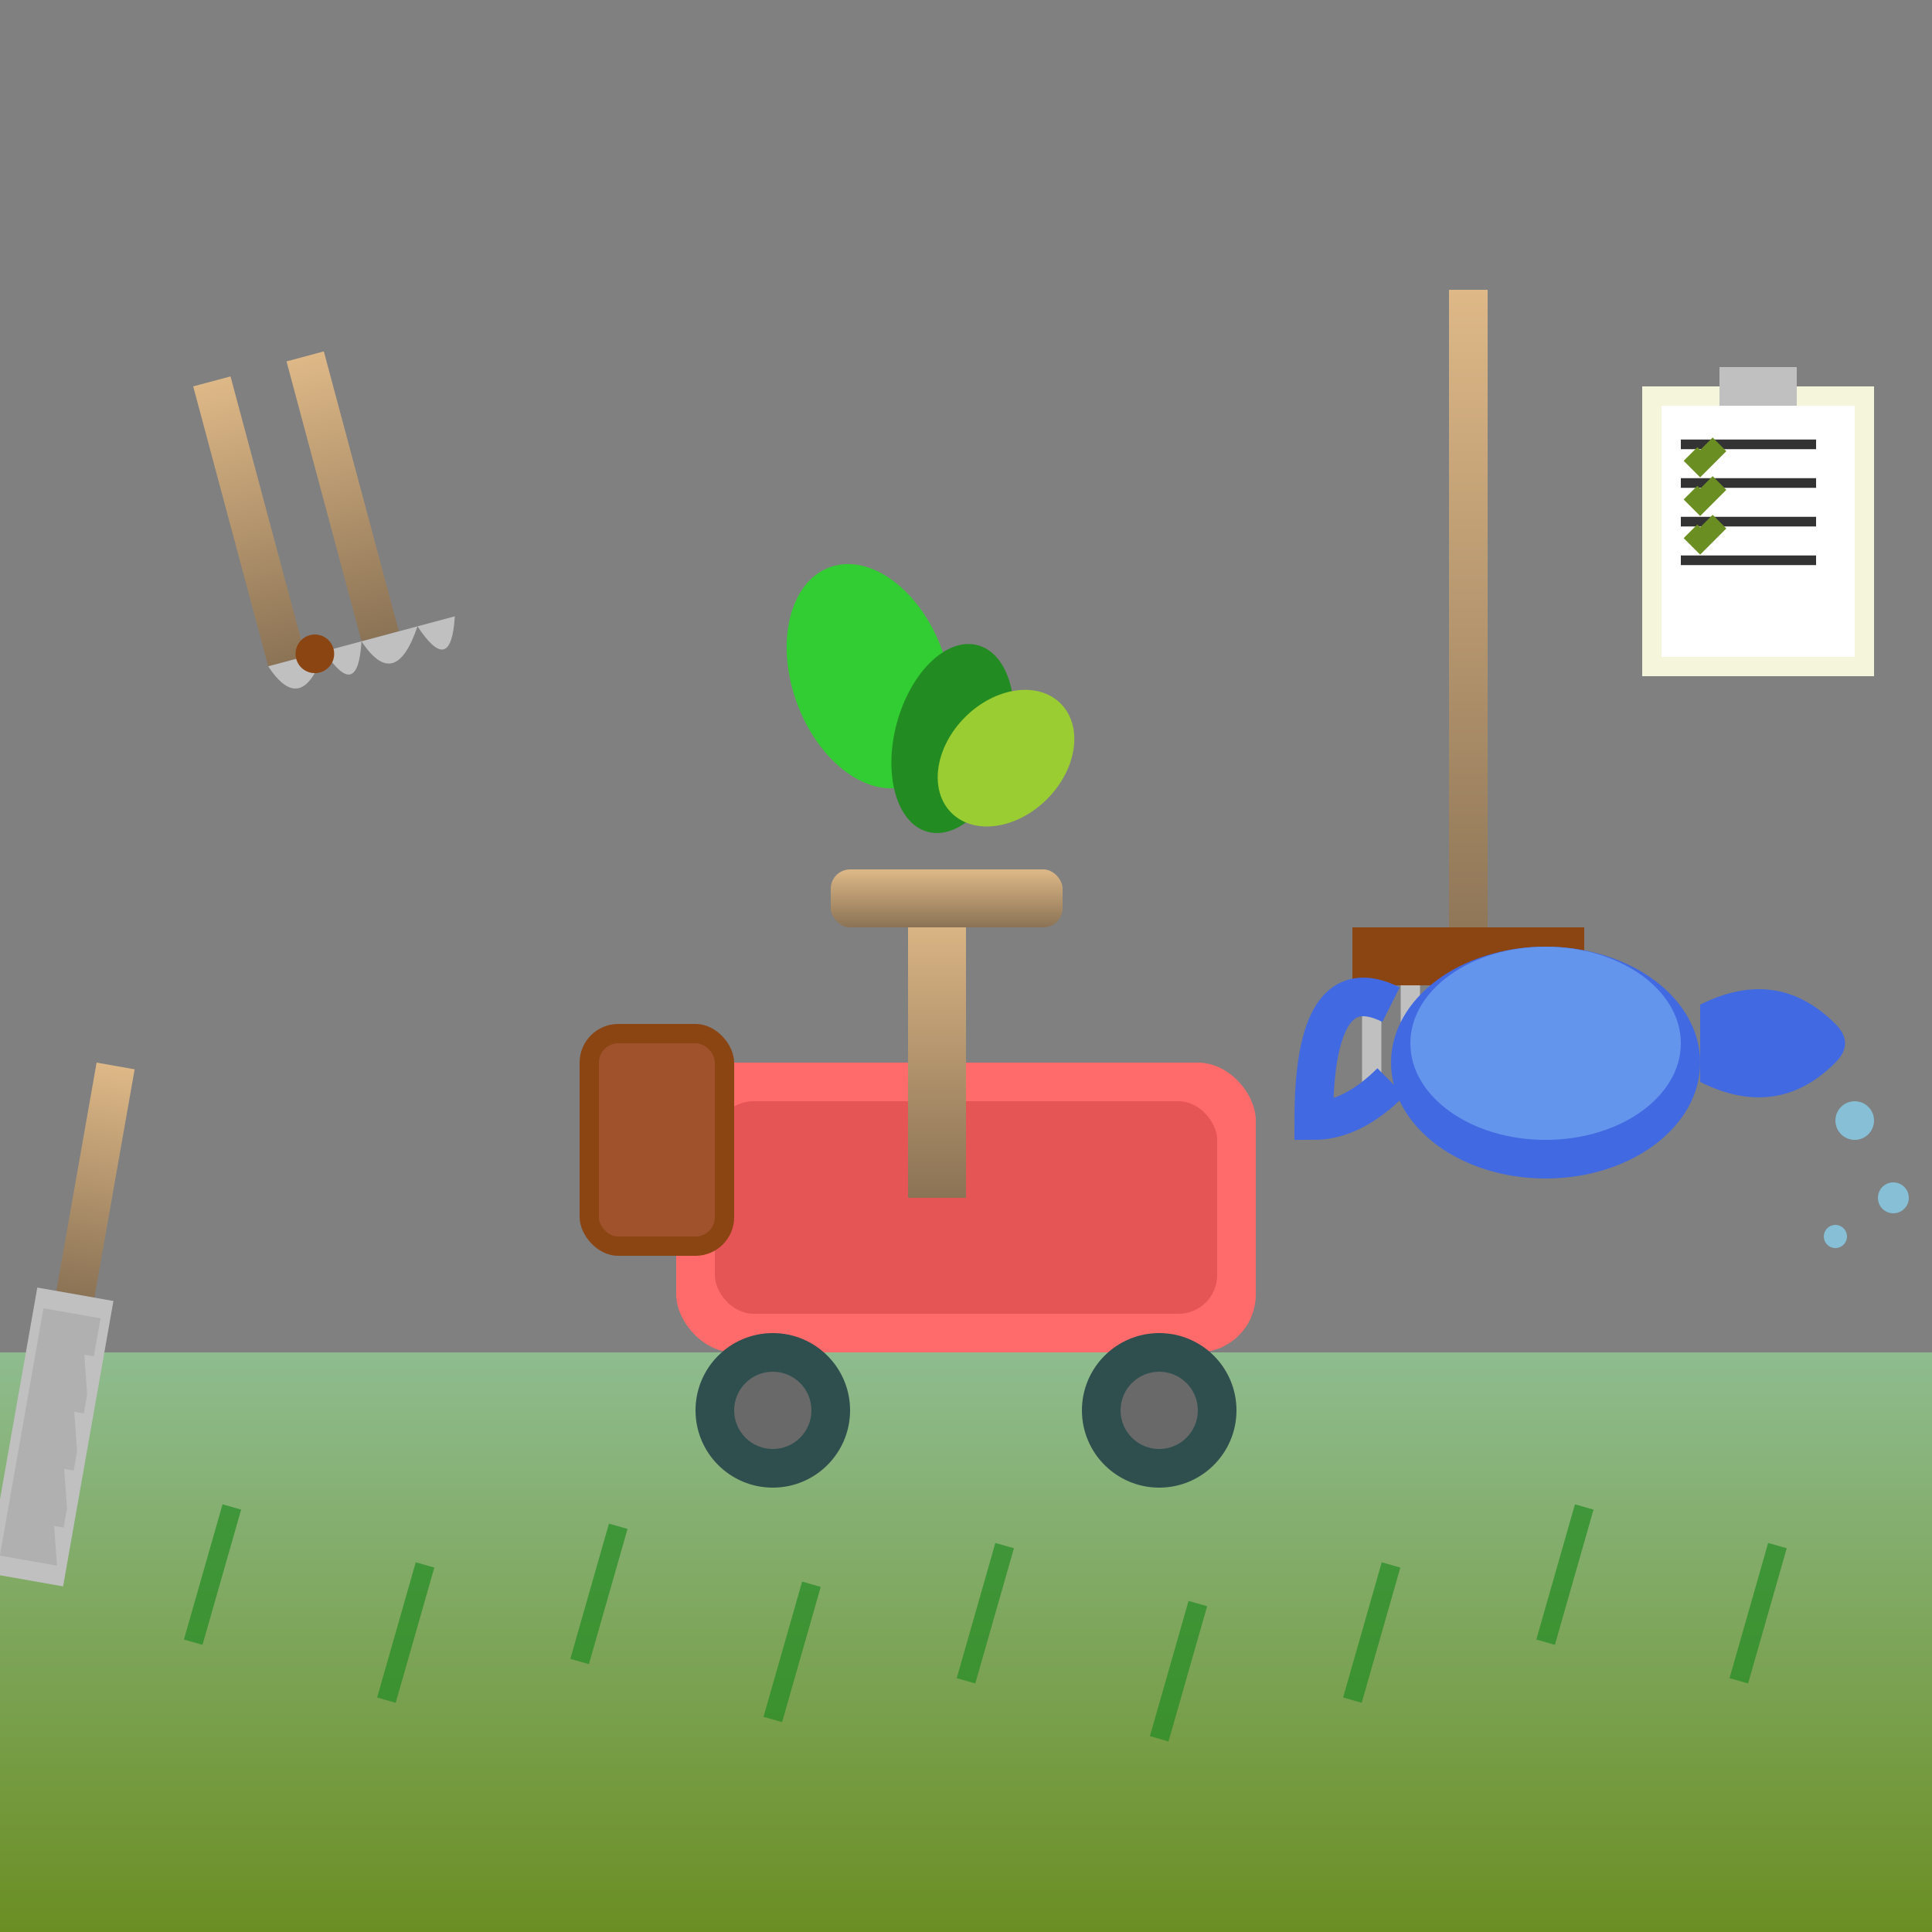 <svg width="100" height="100" viewBox="0 0 100 100" xmlns="http://www.w3.org/2000/svg">
  <rect x="0" y="0" width="100" height="100" fill="#808080" stroke="none"/>
  <defs>
    <linearGradient id="grassGradient" x1="0%" y1="0%" x2="0%" y2="100%">
      <stop offset="0%" style="stop-color:#8FBC8F;stop-opacity:1" />
      <stop offset="100%" style="stop-color:#6B8E23;stop-opacity:1" />
    </linearGradient>
    <linearGradient id="handleGradient" x1="0%" y1="0%" x2="0%" y2="100%">
      <stop offset="0%" style="stop-color:#DEB887;stop-opacity:1" />
      <stop offset="100%" style="stop-color:#8B7355;stop-opacity:1" />
    </linearGradient>
  </defs>
  
  <!-- Ground -->
  <rect x="0" y="70" width="100" height="30" fill="url(#grassGradient)"/>
  
  <!-- Grass texture -->
  <g stroke="#228B22" stroke-width="1" opacity="0.7">
    <line x1="10" y1="85" x2="12" y2="78"/>
    <line x1="20" y1="88" x2="22" y2="81"/>
    <line x1="30" y1="86" x2="32" y2="79"/>
    <line x1="40" y1="89" x2="42" y2="82"/>
    <line x1="50" y1="87" x2="52" y2="80"/>
    <line x1="60" y1="90" x2="62" y2="83"/>
    <line x1="70" y1="88" x2="72" y2="81"/>
    <line x1="80" y1="85" x2="82" y2="78"/>
    <line x1="90" y1="87" x2="92" y2="80"/>
  </g>
  
  <!-- Lawn mower -->
  <g transform="translate(35,45)">
    <!-- Mower body -->
    <rect x="0" y="10" width="30" height="15" fill="#FF6B6B" rx="3"/>
    <rect x="2" y="12" width="26" height="11" fill="#E55555" rx="2"/>
    
    <!-- Wheels -->
    <circle cx="5" cy="28" r="4" fill="#2F4F4F"/>
    <circle cx="5" cy="28" r="2" fill="#696969"/>
    <circle cx="25" cy="28" r="4" fill="#2F4F4F"/>
    <circle cx="25" cy="28" r="2" fill="#696969"/>
    
    <!-- Handle -->
    <rect x="12" y="2" width="3" height="15" fill="url(#handleGradient)"/>
    <rect x="8" y="0" width="12" height="3" fill="url(#handleGradient)" rx="1"/>
    
    <!-- Grass catcher -->
    <rect x="-5" y="8" width="8" height="12" fill="#8B4513" rx="2"/>
    <rect x="-4" y="9" width="6" height="10" fill="#A0522D" rx="1"/>
  </g>
  
  <!-- Pruning shears -->
  <g transform="translate(10,20) rotate(-15)">
    <!-- Handles -->
    <rect x="0" y="0" width="2" height="15" fill="url(#handleGradient)"/>
    <rect x="5" y="0" width="2" height="15" fill="url(#handleGradient)"/>
    
    <!-- Blades -->
    <path d="M 0 15 Q 1 18 3 15 Q 4 18 5 15" fill="#C0C0C0"/>
    <path d="M 5 15 Q 6 18 8 15 Q 9 18 10 15" fill="#C0C0C0"/>
    
    <!-- Pivot -->
    <circle cx="2.5" cy="15" r="1" fill="#8B4513"/>
  </g>
  
  <!-- Rake -->
  <g transform="translate(75,15)">
    <!-- Handle -->
    <rect x="0" y="0" width="2" height="35" fill="url(#handleGradient)"/>
    
    <!-- Rake head -->
    <rect x="-5" y="33" width="12" height="3" fill="#8B4513"/>
    
    <!-- Rake tines -->
    <g stroke="#C0C0C0" stroke-width="1">
      <line x1="-4" y1="36" x2="-4" y2="42"/>
      <line x1="-2" y1="36" x2="-2" y2="42"/>
      <line x1="0" y1="36" x2="0" y2="42"/>
      <line x1="2" y1="36" x2="2" y2="42"/>
      <line x1="4" y1="36" x2="4" y2="42"/>
      <line x1="6" y1="36" x2="6" y2="42"/>
    </g>
  </g>
  
  <!-- Hedge trimmer -->
  <g transform="translate(5,55) rotate(10)">
    <!-- Handle -->
    <rect x="0" y="0" width="2" height="12" fill="url(#handleGradient)"/>
    
    <!-- Blade -->
    <rect x="-1" y="12" width="4" height="15" fill="#C0C0C0"/>
    <rect x="-0.5" y="13" width="3" height="13" fill="#B0B0B0"/>
    
    <!-- Teeth -->
    <g fill="#C0C0C0">
      <polygon points="2,15 3,15 2.5,17"/>
      <polygon points="2,18 3,18 2.5,20"/>
      <polygon points="2,21 3,21 2.5,23"/>
      <polygon points="2,24 3,24 2.5,26"/>
    </g>
  </g>
  
  <!-- Watering can -->
  <g transform="translate(80,50)">
    <!-- Main body -->
    <ellipse cx="0" cy="5" rx="8" ry="6" fill="#4169E1"/>
    <ellipse cx="0" cy="4" rx="7" ry="5" fill="#6495ED"/>
    
    <!-- Spout -->
    <path d="M 8 2 Q 12 0 15 3 Q 16 4 15 5 Q 12 8 8 6" fill="#4169E1"/>
    
    <!-- Handle -->
    <path d="M -8 2 Q -12 0 -12 8 Q -10 8 -8 6" fill="none" stroke="#4169E1" stroke-width="2"/>
    
    <!-- Water drops -->
    <g fill="#87CEEB" opacity="0.8">
      <circle cx="16" cy="8" r="1"/>
      <circle cx="18" cy="12" r="0.8"/>
      <circle cx="15" cy="14" r="0.6"/>
    </g>
  </g>
  
  <!-- Leaves being maintained -->
  <g transform="translate(45,35)">
    <ellipse cx="0" cy="0" rx="4" ry="6" fill="#32CD32" transform="rotate(-20)"/>
    <ellipse cx="5" cy="2" rx="3" ry="5" fill="#228B22" transform="rotate(15)"/>
    <ellipse cx="8" cy="-2" rx="3" ry="4" fill="#9ACD32" transform="rotate(45)"/>
  </g>
  
  <!-- Maintenance schedule clipboard -->
  <g transform="translate(85,20)">
    <rect x="0" y="0" width="12" height="15" fill="#F5F5DC"/>
    <rect x="1" y="1" width="10" height="13" fill="#FFFFFF"/>
    <rect x="4" y="-1" width="4" height="2" fill="#C0C0C0"/>
    
    <!-- Schedule lines -->
    <g stroke="#333333" stroke-width="0.5">
      <line x1="2" y1="3" x2="9" y2="3"/>
      <line x1="2" y1="5" x2="9" y2="5"/>
      <line x1="2" y1="7" x2="9" y2="7"/>
      <line x1="2" y1="9" x2="9" y2="9"/>
    </g>
    
    <!-- Checkmarks -->
    <g stroke="#6B8E23" stroke-width="1" fill="none">
      <path d="M 2.5 3.5 L 3 4 L 4 3"/>
      <path d="M 2.5 5.5 L 3 6 L 4 5"/>
      <path d="M 2.5 7.5 L 3 8 L 4 7"/>
    </g>
  </g>
</svg>
